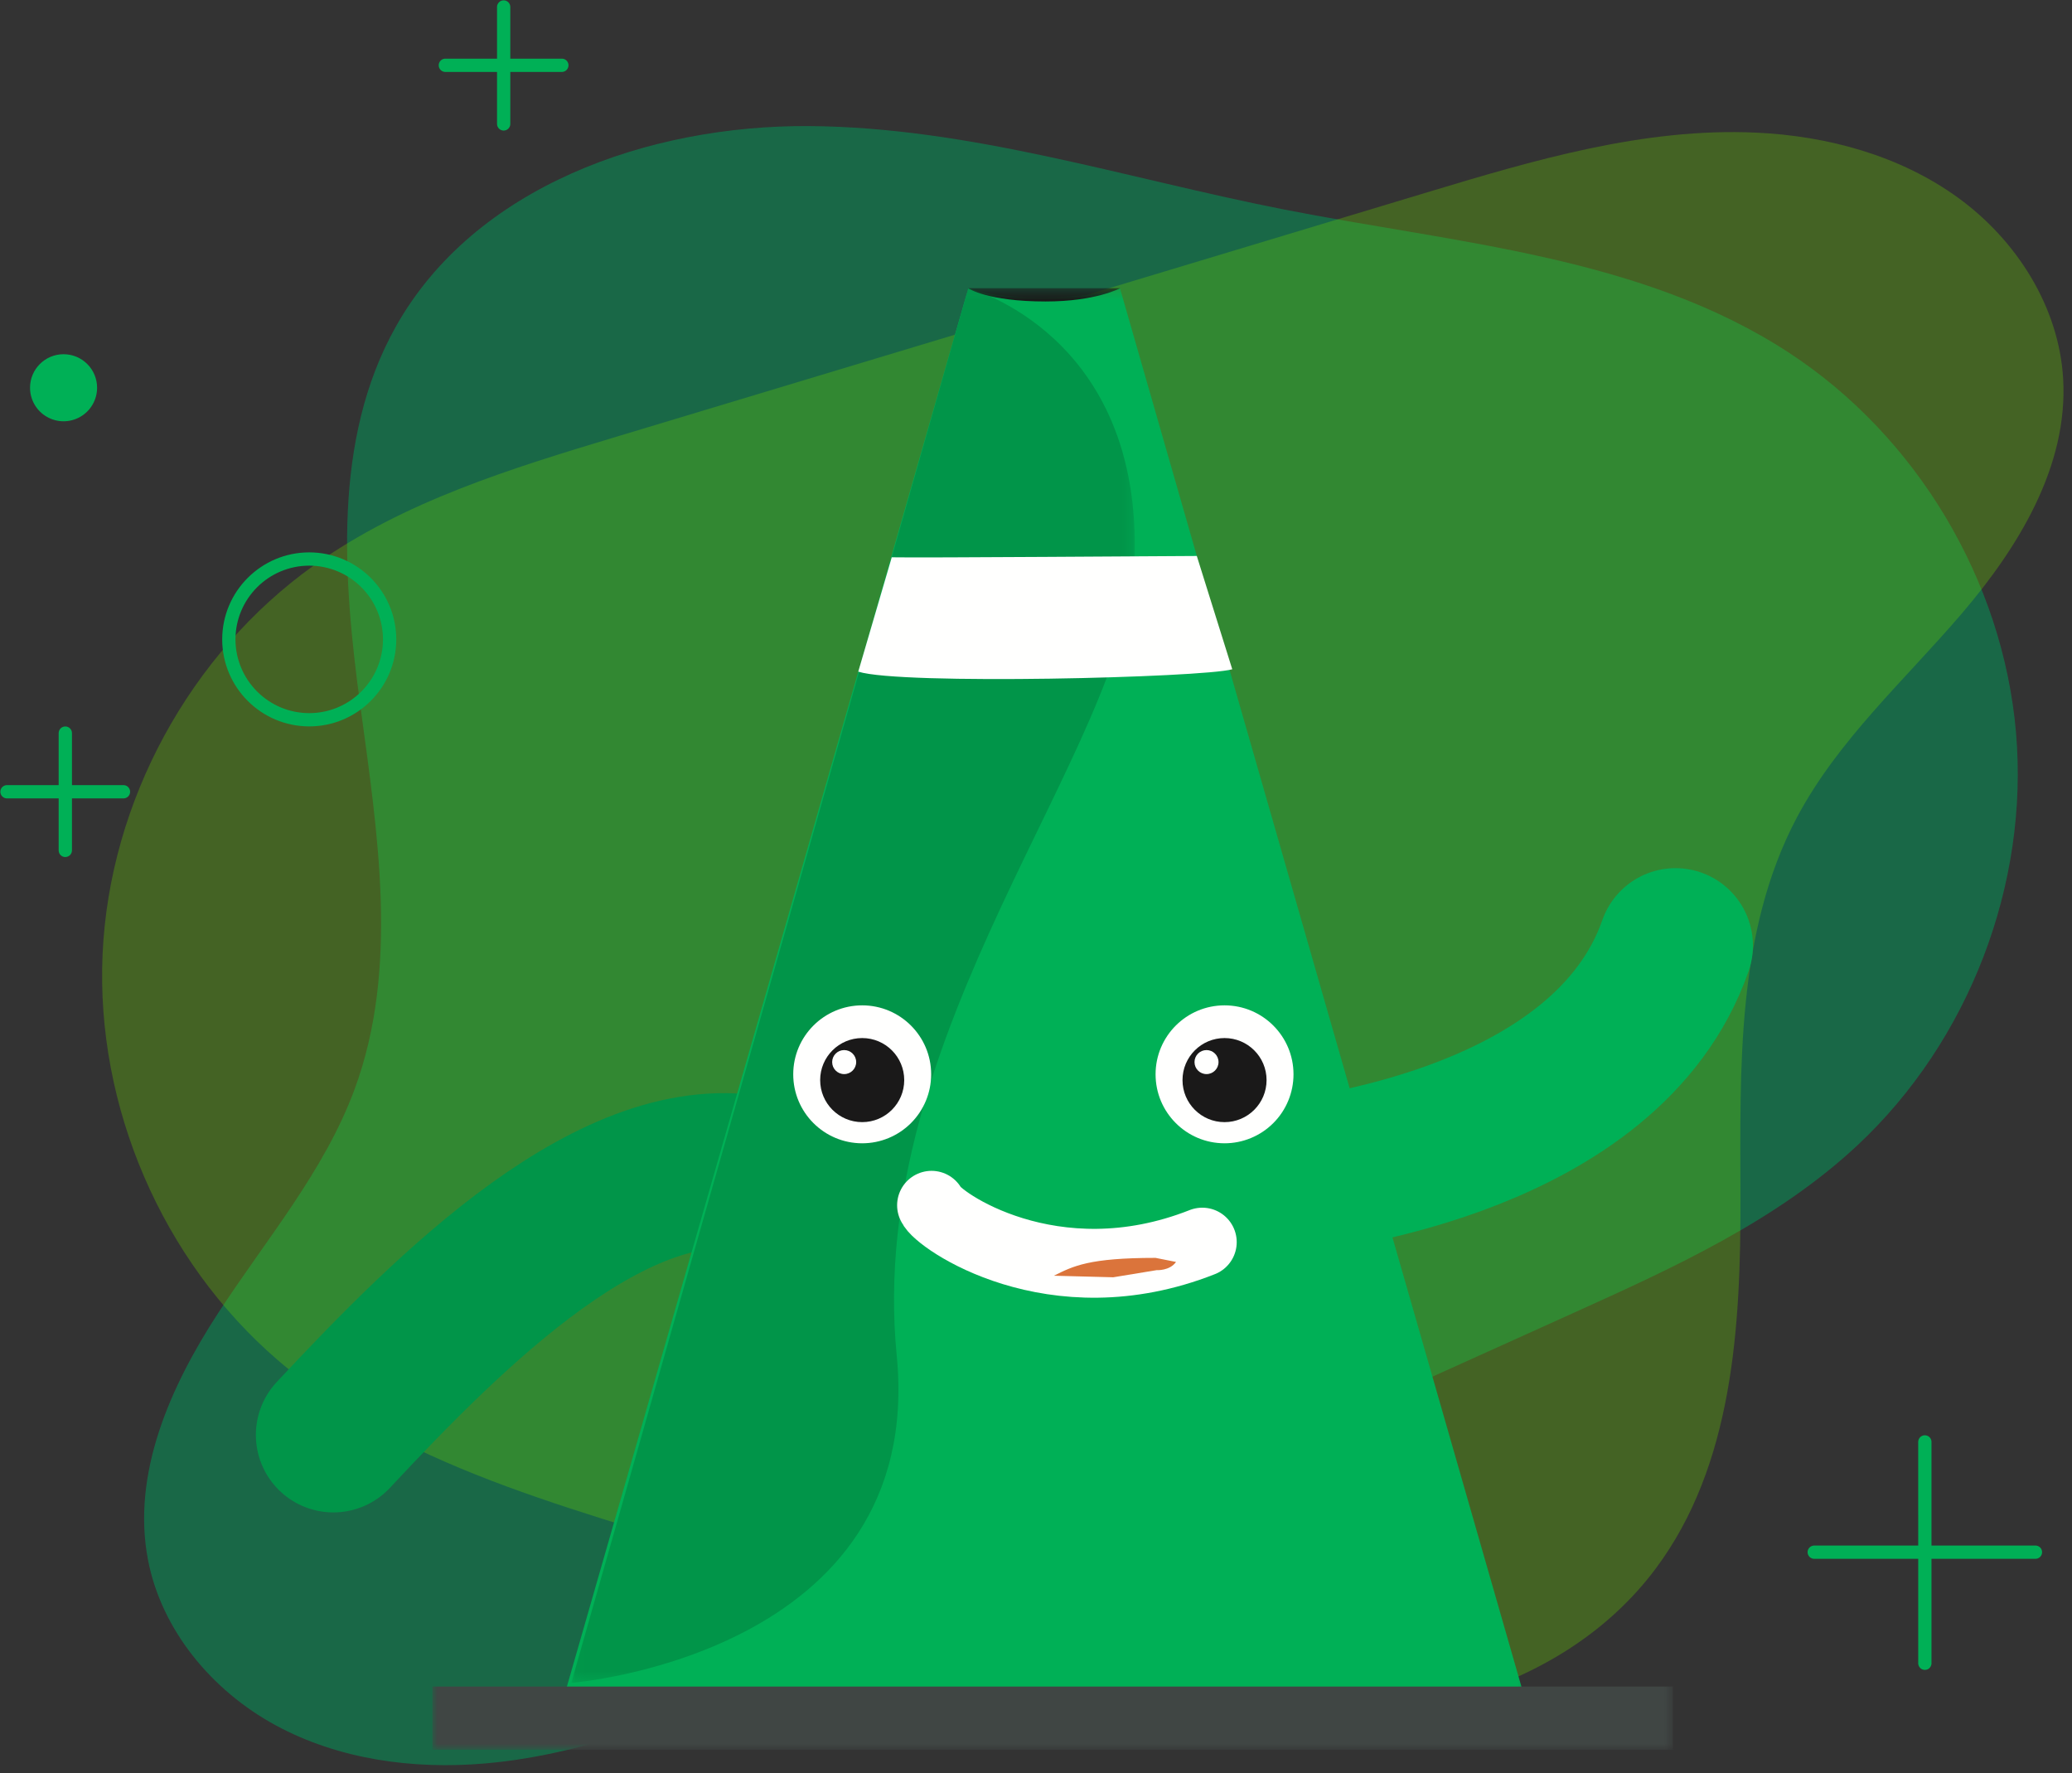 <?xml version="1.0" encoding="UTF-8"?>
<svg width="201px" height="172px" viewBox="0 0 201 172" version="1.1" xmlns="http://www.w3.org/2000/svg" xmlns:xlink="http://www.w3.org/1999/xlink">
    <rect x="0" y="0" width="201" height="172" fill="#333333" stroke="none"/>
    <!-- Generator: Sketch 63.1 (92452) - https://sketch.com -->
    <title>semovito</title>
    <desc>Created with Sketch.</desc>
    <defs>
        <polygon id="path-1" points="0.508 0.334 94.883 0.334 94.883 139.069 0.508 139.069"></polygon>
        <polygon id="path-3" points="0.078 0.334 54.743 0.334 54.743 135.614 0.078 135.614"></polygon>
        <polygon id="path-5" points="0 142.097 120.344 142.097 120.344 0.334 0 0.334"></polygon>
        <polygon id="path-7" points="0 142.097 120.344 142.097 120.344 0.334 0 0.334"></polygon>
        <polygon id="path-9" points="0 142.097 120.344 142.097 120.344 0.334 0 0.334"></polygon>
    </defs>
    <g id="Page-1" stroke="none" stroke-width="1" fill="none" fill-rule="evenodd">
        <g id="semovito" transform="translate(-3, -2)">
            <g id="cono-verde" transform="translate(3, 2)">
                <path d="M47.046,171.05 C57.904,170.113 68.074,165.56 78.006,161.071 L152.655,127.344 C162.421,122.93 172.377,118.393 180.203,111.075 C191.011,100.967 196.841,85.771 195.567,71.032 C194.291,56.291 185.938,42.321 173.553,34.218 C159.224,24.843 141.294,23.614 124.488,20.307 C109.186,17.295 94.093,12.336 78.497,12.23 C62.899,12.126 46.015,18.093 38.393,31.692 C32.259,42.633 33.276,56.047 34.956,68.477 C36.635,80.906 38.742,93.931 34.384,105.693 C31.433,113.659 25.775,120.262 21.147,127.386 C16.516,134.505 12.76,142.942 14.354,151.284 C15.665,158.141 20.588,164.006 26.727,167.339 C32.864,170.672 40.087,171.649 47.046,171.05" id="Path" fill="#009D5D" fill-rule="nonzero" opacity="0.502"></path>
                <path d="M170.33,12.864 C159.443,12.368 148.762,15.544 138.328,18.691 L59.891,42.333 C49.631,45.424 39.163,48.617 30.444,54.846 C18.4,63.448 10.625,77.749 9.952,92.531 C9.279,107.314 15.725,122.261 26.937,131.922 C39.911,143.097 57.526,146.671 73.751,152.155 C88.527,157.15 102.839,164.049 118.286,166.2 C133.734,168.351 151.255,164.654 160.601,152.17 C168.119,142.125 168.872,128.694 168.84,116.148 C168.809,103.605 168.431,90.414 174.296,79.325 C178.267,71.817 184.744,66.008 190.27,59.557 C195.796,53.104 200.629,45.232 200.143,36.753 C199.745,29.781 195.634,23.318 189.988,19.208 C184.343,15.097 177.309,13.18 170.332,12.862" id="Path" fill="#6DD400" fill-rule="nonzero" opacity="0.3"></path>
                <path d="M9.419,37.612 C9.419,38.774 8.798,39.847 7.792,40.428 C6.785,41.009 5.546,41.008 4.54,40.427 C3.533,39.846 2.914,38.772 2.914,37.61 C2.914,35.814 4.37,34.358 6.166,34.358 C7.963,34.358 9.419,35.814 9.419,37.61 M30,54.866 C26.05,54.87 22.849,58.069 22.842,62.019 C22.849,65.968 26.05,69.168 30,69.171 C33.948,69.167 37.148,65.967 37.152,62.019 C37.148,58.07 33.948,54.871 30,54.866 M30,70.459 C25.339,70.456 21.56,66.68 21.555,62.019 C21.56,57.358 25.339,53.581 30,53.579 C34.66,53.583 38.436,57.359 38.442,62.019 C38.436,66.679 34.66,70.454 30,70.459 M48.861,12.665 C48.505,12.665 48.216,12.377 48.216,12.021 L48.216,0.645 C48.234,0.302 48.517,0.033 48.86,0.033 C49.203,0.033 49.486,0.302 49.504,0.645 L49.504,12.021 C49.504,12.376 49.216,12.664 48.861,12.665 M197.456,151.202 L175.995,151.202 C175.639,151.202 175.35,150.913 175.35,150.557 C175.35,150.201 175.639,149.913 175.995,149.913 L197.454,149.913 C197.81,149.913 198.099,150.201 198.099,150.557 C198.099,150.913 197.81,151.202 197.454,151.202" id="Shape" fill="#00B056" fill-rule="nonzero"></path>
                <path d="M54.552,6.977 L43.169,6.977 C42.827,6.96 42.558,6.677 42.558,6.333 C42.558,5.99 42.827,5.707 43.169,5.69 L54.551,5.69 C54.888,5.714 55.149,5.995 55.149,6.333 C55.149,6.671 54.888,6.951 54.551,6.976 M186.081,146.998 L186.081,139.829 C186.099,139.486 186.382,139.217 186.725,139.217 C187.068,139.217 187.352,139.486 187.369,139.829 L187.369,161.285 C187.386,161.526 187.268,161.756 187.062,161.882 C186.856,162.008 186.597,162.008 186.39,161.882 C186.184,161.756 186.066,161.526 186.083,161.285 L186.083,146.998 M6.336,83.133 C5.98,83.133 5.691,82.844 5.691,82.488 L5.691,71.109 C5.691,70.753 5.98,70.464 6.336,70.464 C6.692,70.464 6.981,70.753 6.981,71.109 L6.981,82.486 C6.98,82.842 6.691,83.129 6.336,83.129" id="Shape" fill="#00B056" fill-rule="nonzero"></path>
                <path d="M12.024,77.443 L0.646,77.443 C0.303,77.425 0.034,77.142 0.034,76.799 C0.034,76.456 0.303,76.173 0.646,76.155 L12.024,76.155 C12.361,76.18 12.622,76.46 12.622,76.798 C12.622,77.136 12.361,77.417 12.024,77.441" id="Path" fill="#00B056" fill-rule="nonzero"></path>
                <g id="Group" transform="translate(31.73, 26.72)">
                    <path d="M96.27,87.197 C95.759,86.768 124.116,84.18 130.804,65.003" id="Path" stroke="#00B056" stroke-width="15.03" stroke-linecap="round" stroke-linejoin="round"></path>
                    <path d="M42.027,87.197 C28.073,84.18 12.031,100.233 0.606,112.464" id="Path" stroke="#019549" stroke-width="15.03" stroke-linecap="round" stroke-linejoin="round"></path>
                    <g transform="translate(10.214, 0.902)" id="Clipped">
                        <g transform="translate(11.652, 0)">
                            <g>
                                <mask id="mask-2" fill="white">
                                    <use xlink:href="#path-1"></use>
                                </mask>
                                <g id="c"></g>
                                <path d="M47.695,139.069 L0.508,139.069 L24.101,56.897 L40.342,0.332 C43.736,1.685 52.533,1.344 55.048,0.332 L71.289,56.897 L94.883,139.069 L47.695,139.069 Z" id="Path" fill="#00B056" fill-rule="nonzero" mask="url(#mask-2)"></path>
                            </g>
                        </g>
                        <g transform="translate(13.398, 0)">
                            <g>
                                <mask id="mask-4" fill="white">
                                    <use xlink:href="#path-3"></use>
                                </mask>
                                <g id="e"></g>
                                <path d="M38.594,0.332 C38.594,0.332 55.534,4.749 54.713,26.782 C54.031,45.11 28.55,72.309 31.645,103.837 C34.499,132.912 0.078,135.614 0.078,135.614 L38.594,0.334 L38.594,0.332 Z" id="Path" fill="#019549" fill-rule="nonzero" mask="url(#mask-4)"></path>
                            </g>
                        </g>
                        <g>
                            <mask id="mask-6" fill="white">
                                <use xlink:href="#path-5"></use>
                            </mask>
                            <g id="g"></g>
                            <polygon id="Path" fill="#404644" fill-rule="nonzero" mask="url(#mask-6)" points="0 142.097 120.344 142.097 120.344 135.968 0 135.968"></polygon>
                        </g>
                        <g>
                            <mask id="mask-8" fill="white">
                                <use xlink:href="#path-7"></use>
                            </mask>
                            <g id="g"></g>
                            <path d="M41.316,37.525 C45.411,38.839 74.696,38.106 77.595,37.296 L74.155,26.306 C71.284,26.311 47.612,26.496 44.562,26.434 L41.314,37.525 L41.316,37.525 Z" id="Path" fill="#FFFFFE" fill-rule="nonzero" mask="url(#mask-8)"></path>
                        </g>
                        <g>
                            <mask id="mask-10" fill="white">
                                <use xlink:href="#path-9"></use>
                            </mask>
                            <g id="g"></g>
                            <path d="M51.97,0.332 L66.722,0.332 C66.722,0.332 64.367,1.62 59.489,1.62 C53.821,1.62 51.972,0.334 51.972,0.334" id="Path" fill="#1A1919" fill-rule="nonzero" mask="url(#mask-10)"></path>
                        </g>
                    </g>
                    <path d="M58.637,90.188 C59.15,91.556 70.387,99.492 84.901,93.762" id="Path" stroke="#FFFFFE" stroke-width="6.68" stroke-linecap="round" stroke-linejoin="round"></path>
                    <path d="M70.507,97.02 C72.383,96.085 73.906,95.29 80.367,95.29 L82.354,95.684 C81.74,96.559 80.472,96.481 80.472,96.481 L76.264,97.172 L70.509,97.022 L70.507,97.02 Z" id="Path" fill="#DB743B" fill-rule="nonzero"></path>
                    <path d="M93.75,77.488 C93.75,79.262 93.045,80.964 91.79,82.218 C90.535,83.472 88.833,84.177 87.059,84.176 C83.364,84.175 80.37,81.18 80.37,77.485 C80.371,73.791 83.366,70.796 87.061,70.796 C90.756,70.797 93.75,73.792 93.75,77.486" id="Path" fill="#FFFFFE" fill-rule="nonzero"></path>
                    <path d="M91.137,78.047 C91.136,80.299 89.311,82.124 87.059,82.124 C84.807,82.123 82.982,80.298 82.982,78.046 C82.982,75.794 84.808,73.968 87.06,73.968 C89.311,73.968 91.137,75.794 91.137,78.046" id="Path" fill="#1A1919" fill-rule="nonzero"></path>
                    <path d="M86.476,76.299 C86.476,76.942 85.954,77.464 85.311,77.464 C84.668,77.464 84.146,76.942 84.146,76.299 C84.146,75.656 84.668,75.134 85.311,75.134 C85.954,75.134 86.476,75.656 86.476,76.299" id="Path" fill="#FFFFFE" fill-rule="nonzero"></path>
                    <g transform="translate(45.09, 70.14)" fill-rule="nonzero" id="Path">
                        <path d="M13.51,7.348 C13.51,9.122 12.805,10.824 11.55,12.078 C10.295,13.332 8.593,14.037 6.819,14.036 C3.124,14.035 0.13,11.04 0.13,7.345 C0.131,3.651 3.126,0.656 6.821,0.656 C10.515,0.657 13.51,3.652 13.51,7.346" fill="#FFFFFE"></path>
                        <path d="M10.897,7.907 C10.896,10.159 9.07,11.984 6.818,11.983 C4.566,11.982 2.741,10.156 2.742,7.904 C2.743,5.652 4.569,3.828 6.821,3.828 C9.073,3.829 10.898,5.656 10.897,7.907" fill="#1A1919"></path>
                        <path d="M6.236,6.159 C6.236,6.802 5.714,7.324 5.071,7.324 C4.428,7.324 3.906,6.802 3.906,6.159 C3.906,5.516 4.428,4.994 5.071,4.994 C5.714,4.994 6.236,5.516 6.236,6.159" fill="#FFFFFE"></path>
                    </g>
                </g>
            </g>
            <rect id="Rectangle" fill-opacity="0" fill="#D8D8D8" x="0" y="0" width="206" height="176"></rect>
        </g>
    </g>
</svg>
